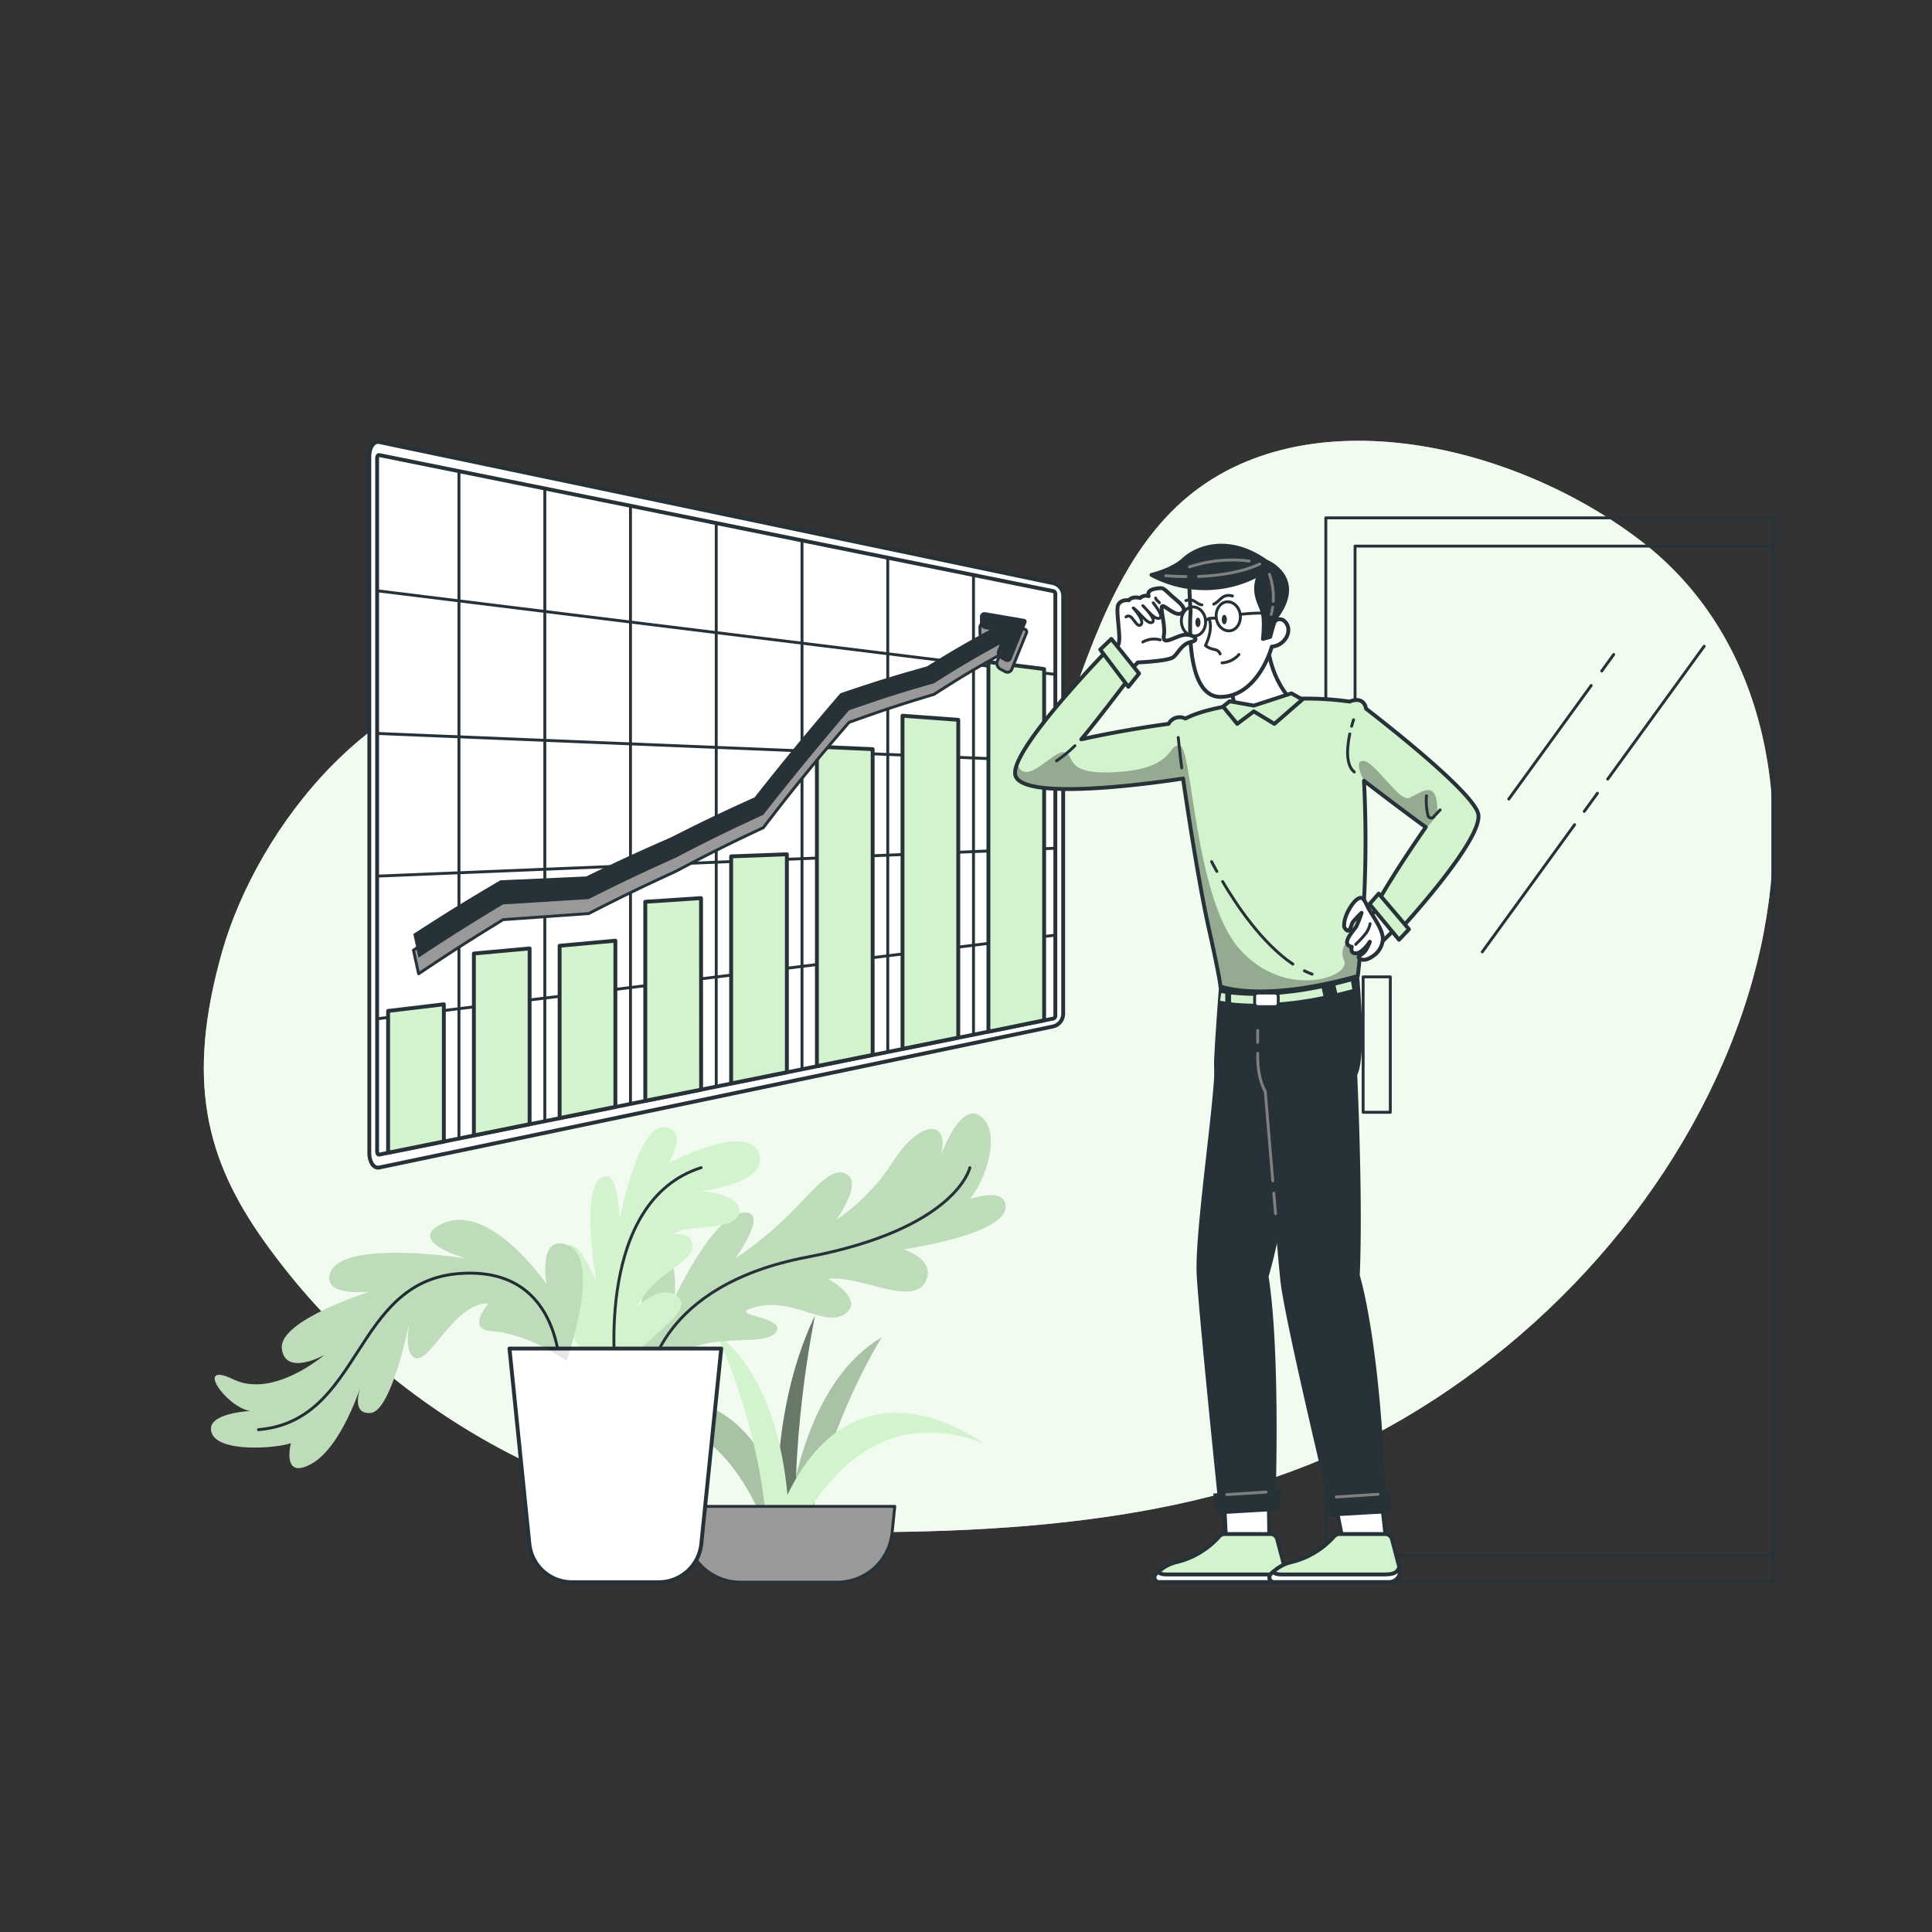 <?xml version="1.0" encoding="UTF-8"?>
<svg xmlns="http://www.w3.org/2000/svg" xmlns:xlink="http://www.w3.org/1999/xlink" viewBox="0 0 500 500">
  <rect x="0" y="0" width="500" height="500" fill="#333333" stroke="none"/>
  <defs>
    <clipPath id="freepik--clip-path--inject-80">
      <path d="M319,182.54s-7.61,1-12.23,3.43a3.25,3.25,0,0,0-4.35,1.37s-10.26,1.28-22.59,4c0,0,3.28-3.78,12.91-16.51,0,0-4-3.81-5.15-7.61,0,0-27.23,27.73-24.73,33.69,3,7.08,43.31.57,43.31.57s3.57,24.92,6.66,38.74,3,15.05,3,15.05,10.78,4.31,35.57-2.69A307.4,307.4,0,0,0,353,202.06s11.37,8.74,16,12c0,0-7.76,11-12.83,20.07,0,0,3.6,1.52,6.08,6.56,0,0,22.12-23.89,20.27-30.22s-29-27.06-29-27.06-.36-3.41-4.26-1.84a79.44,79.44,0,0,0-15-.68l-9.83,2.52Z" style="fill:#D3F3CE;stroke:#263238;stroke-linecap:round;stroke-linejoin:round"></path>
    </clipPath>
  </defs>
  <g id="freepik--background-simple--inject-80">
    <path d="M57.5,246.25c9-31.61,40-73.3,83.25-73.3,41.75,0,51.66,61,88.78,61.05,49,.06,40.1-69.8,75-102.91,31-29.45,86.79-16.92,120.44,9.13,32.46,25.14,40.78,70,28.58,113.42-13,46.31-47.12,88.24-90.58,113.63-41.44,24.21-90.44,29.91-149.85,29.21-57.81-.68-111.77-29-144.57-75C53.16,300,48.06,279.49,57.5,246.25Z" style="fill:#D3F3CE"></path>
    <path d="M57.5,246.25c9-31.61,40-73.3,83.25-73.3,41.75,0,51.66,61,88.78,61.05,49,.06,40.1-69.8,75-102.91,31-29.45,86.79-16.92,120.44,9.13,32.46,25.14,40.78,70,28.58,113.42-13,46.31-47.12,88.24-90.58,113.63-41.44,24.21-90.44,29.91-149.85,29.21-57.81-.68-111.77-29-144.57-75C53.16,300,48.06,279.49,57.5,246.25Z" style="fill:#fff;opacity:0.7"></path>
  </g>
  <g id="freepik--Door--inject-80">
    <rect x="343.12" y="134.02" width="115.73" height="275.45" style="fill:none;stroke:#263238;stroke-linecap:round;stroke-linejoin:round;stroke-width:0.75px"></rect>
    <rect x="350.69" y="141.33" width="108.16" height="261.25" style="fill:none;stroke:#263238;stroke-linecap:round;stroke-linejoin:round;stroke-width:0.75px"></rect>
    <rect x="352.78" y="252.81" width="7.03" height="35.05" style="fill:none;stroke:#263238;stroke-linecap:round;stroke-linejoin:round;stroke-width:0.75px"></rect>
    <line x1="414.53" y1="173.66" x2="417.62" y2="169.39" style="fill:none;stroke:#263238;stroke-linecap:round;stroke-linejoin:round;stroke-width:0.75px"></line>
    <line x1="390.47" y1="206.8" x2="411.8" y2="177.41" style="fill:none;stroke:#263238;stroke-linecap:round;stroke-linejoin:round;stroke-width:0.75px"></line>
    <line x1="416.08" y1="201.63" x2="441.03" y2="167.25" style="fill:none;stroke:#263238;stroke-linecap:round;stroke-linejoin:round;stroke-width:0.75px"></line>
    <line x1="410" y1="209.99" x2="413.42" y2="205.29" style="fill:none;stroke:#263238;stroke-linecap:round;stroke-linejoin:round;stroke-width:0.75px"></line>
    <line x1="383.61" y1="246.35" x2="407.5" y2="213.44" style="fill:none;stroke:#263238;stroke-linecap:round;stroke-linejoin:round;stroke-width:0.75px"></line>
  </g>
  <g id="freepik--Plants--inject-80">
    <path d="M203.17,400.76s1.6-40.82,25-54.63c0,0-16.35,25.56-19.73,56.79Z" style="fill:#D3F3CE"></path>
    <path d="M203.17,400.76s1.6-40.82,25-54.63c0,0-16.35,25.56-19.73,56.79Z" style="fill:#D3F3CE"></path>
    <path d="M203.17,400.76s1.6-40.82,25-54.63c0,0-16.35,25.56-19.73,56.79Z" style="opacity:0.2"></path>
    <path d="M202.19,407.15s-5.75-36.5,8.75-66.75c0,0-7.33,34.5-4.42,65.75Z" style="fill:#D3F3CE"></path>
    <path d="M202.19,407.15s-5.75-36.5,8.75-66.75c0,0-7.33,34.5-4.42,65.75Z" style="opacity:0.5"></path>
    <path d="M200.55,403.52s-9.33-46-47.66-36c0,0,42.33-25.67,52.66,33.66Z" style="fill:#D3F3CE"></path>
    <path d="M200.55,403.52s-9.33-46-47.66-36c0,0,42.33-25.67,52.66,33.66Z" style="opacity:0.2"></path>
    <path d="M203.08,404.06s14.31-44.7,51.32-30.57c0,0-39.28-30.14-56,27.7Z" style="fill:#D3F3CE"></path>
    <path d="M204.17,401.93s2.8-40.75-18.95-57c0,0,13.5,27.17,13.5,58.59Z" style="fill:#D3F3CE"></path>
    <path d="M230.88,396.64l.69-6.79h-54.8l.69,6.79a14.28,14.28,0,0,0,14.21,12.83h25A14.28,14.28,0,0,0,230.88,396.64Z" style="fill:#999;stroke:#263238;stroke-linecap:round;stroke-linejoin:round;stroke-width:0.75px"></path>
    <path d="M165.61,352.5s-1.83-18.83,4.41-25.67c5.65-6.17,4.59,9,4.59,9s9.84-21.16,17.61-22c7.27-.78-1.94,11.89-1.94,11.89a104.15,104.15,0,0,0,14.5-11.93c6.16-6.28,10.66-12.29,14.5-9.79s-2.84,11.69-2.84,11.69a53.13,53.13,0,0,0,14.66-15.05c8-12.36,15.68-10.14,11.84-.14,0,0,5-15.17,10.5-11.83S256,304,251,310.33c0,0,9.25-3.33,9.25,2,0,7.26-26.5,11-26.5,11s8.16,2.39,6,7.84c-3,7.56-17.24-1.34-25.37-.17,0,0,9.53,5.33,4.37,9s-13.34-4.17-22.84-1.83,8.17,2.33,4.84,6.66-20.17-1.5-28.34,8.84S165.61,352.5,165.61,352.5Z" style="fill:#D3F3CE"></path>
    <path d="M165.61,352.5s-1.83-18.83,4.41-25.67c5.65-6.17,4.59,9,4.59,9s9.84-21.16,17.61-22c7.27-.78-1.94,11.89-1.94,11.89a104.15,104.15,0,0,0,14.5-11.93c6.16-6.28,10.66-12.29,14.5-9.79s-2.84,11.69-2.84,11.69a53.13,53.13,0,0,0,14.66-15.05c8-12.36,15.68-10.14,11.84-.14,0,0,5-15.17,10.5-11.83S256,304,251,310.33c0,0,9.25-3.33,9.25,2,0,7.26-26.5,11-26.5,11s8.16,2.39,6,7.84c-3,7.56-17.24-1.34-25.37-.17,0,0,9.53,5.33,4.37,9s-13.34-4.17-22.84-1.83,8.17,2.33,4.84,6.66-20.17-1.5-28.34,8.84S165.61,352.5,165.61,352.5Z" style="opacity:0.1"></path>
    <path d="M167.94,357s2.34-24.33,41-31.67S251,302.19,251,302.19" style="fill:none;stroke:#263238;stroke-linecap:round;stroke-linejoin:round;stroke-width:0.75px"></path>
    <path d="M146.61,352.17s9.45-26.57.17-30c-7.67-2.84-5.34,10.16-5.34,10.16S126.28,310.17,113.78,317c-8.25,4.51,6.83,8.67,6.83,8.67s-32.36-5.09-35.17,3.82c-2,6.34,10.34,4.74,10.34,4.74S72.11,341.67,72.94,349s11,1.67,11,1.67S70.78,362,60.44,357s-2,7.17,4.34,8.17c0,0-11.84.5-10,5.66s16.66,4,20.5,2.67c0,0-2.5,9.67,5.33,5.33S93.44,358.5,93.44,358.5s-3,7.67,2.5,7.17S106,342,106,342s-1.87,9,1.87,9.5,10.07-14.5,18.57-14.17c0,0-6,6.7.84,7.17C136.94,345.17,146.61,352.17,146.61,352.17Z" style="fill:#D3F3CE"></path>
    <path d="M145,357s1.57-29.48-26.1-27.41-25,38.08-52,40.41" style="fill:none;stroke:#263238;stroke-linecap:round;stroke-linejoin:round;stroke-width:0.75px"></path>
    <path d="M157.86,359.79s-15-15.6-13-31.32,9.45,3.28,9.45,3.28-4-23,1-26.75,5,10.69,5,10.69,4.75-24.62,11.5-24S173,301,173,301s20.3-10.61,23.4-2.68-15,9.93-15,9.93,11.08.75,9.83,5.75-13.58,2.5-17,5.5c0,0,5.18-1,5,3.25s-10.11,6.64-14.28,15.45c0,0,6.84-6.7,10.84-2.2S161.19,349.08,157.86,359.79Z" style="fill:#D3F3CE"></path>
    <path d="M159.26,354.76s-5.14-43.89,22.19-52.57" style="fill:none;stroke:#263238;stroke-linecap:round;stroke-linejoin:round;stroke-width:0.75px"></path>
    <path d="M170.5,409.47H148a11.06,11.06,0,0,1-11-9.93L131.85,349h54.81l-5.16,50.54A11.06,11.06,0,0,1,170.5,409.47Z" style="fill:#fff;stroke:#263238;stroke-linecap:round;stroke-linejoin:round"></path>
    <path d="M146.61,352.17s9.45-26.57.17-30c-7.67-2.84-5.34,10.16-5.34,10.16S126.28,310.17,113.78,317c-8.25,4.51,6.83,8.67,6.83,8.67s-32.36-5.09-35.17,3.82c-2,6.34,10.34,4.74,10.34,4.74S72.11,341.67,72.94,349s11,1.67,11,1.67S70.78,362,60.44,357s-2,7.17,4.34,8.17c0,0-11.84.5-10,5.66s16.66,4,20.5,2.67c0,0-2.5,9.67,5.33,5.33S93.44,358.5,93.44,358.5s-3,7.67,2.5,7.17S106,342,106,342s-1.87,9,1.87,9.5,10.07-14.5,18.57-14.17c0,0-6,6.7.84,7.17C136.94,345.17,146.61,352.17,146.61,352.17Z" style="opacity:0.1"></path>
  </g>
  <g id="freepik--Chart--inject-80">
    <path d="M98.16,117.78c-.31-.07-.56.3-.56.81V298c0,.51.25.87.56.81l174.41-35.2a.74.74,0,0,0,.55-.68V153.66a.73.73,0,0,0-.55-.68Z" style="fill:#fff"></path>
    <path d="M118.78,296.22V120.33" style="fill:none;stroke:#263238;stroke-miterlimit:10;stroke-width:0.75px"></path>
    <path d="M163.17,287.1V129.46" style="fill:none;stroke:#263238;stroke-miterlimit:10;stroke-width:0.75px"></path>
    <path d="M141,124.89V291.66" style="fill:none;stroke:#263238;stroke-miterlimit:10;stroke-width:0.75px"></path>
    <path d="M207.56,278V138.58" style="fill:none;stroke:#263238;stroke-miterlimit:10;stroke-width:0.75px"></path>
    <path d="M185.36,134V282.54" style="fill:none;stroke:#263238;stroke-miterlimit:10;stroke-width:0.75px"></path>
    <path d="M251.94,268.85V147.71" style="fill:none;stroke:#263238;stroke-miterlimit:10;stroke-width:0.75px"></path>
    <path d="M229.75,143.15V273.41" style="fill:none;stroke:#263238;stroke-miterlimit:10;stroke-width:0.75px"></path>
    <path d="M96.59,152.77l177.55,21.9" style="fill:none;stroke:#263238;stroke-miterlimit:10;stroke-width:0.75px"></path>
    <path d="M274.14,197.08l-177.55-7.3" style="fill:none;stroke:#263238;stroke-miterlimit:10;stroke-width:0.75px"></path>
    <path d="M96.59,226.78l177.55-7.3" style="fill:none;stroke:#263238;stroke-miterlimit:10;stroke-width:0.75px"></path>
    <path d="M274.14,241.88,96.59,263.78" style="fill:none;stroke:#263238;stroke-miterlimit:10;stroke-width:0.75px"></path>
    <path d="M272.57,265.64,98.16,302.15c-1.43.3-2.58-1.4-2.58-3.78V118.18c0-2.38,1.15-4.07,2.58-3.78l174.41,36.52a3.37,3.37,0,0,1,2.58,3.14V262.49A3.38,3.38,0,0,1,272.57,265.64ZM98.16,117.78c-.31-.07-.56.3-.56.81V298c0,.51.25.87.56.81l174.41-35.2a.74.74,0,0,0,.55-.68V153.66a.73.73,0,0,0-.55-.68Z" style="fill:#fff;stroke:#263238;stroke-miterlimit:10"></path>
    <path d="M114.87,295.41l-14.43,2.91V261.63l14.43-1.72Z" style="fill:#D3F3CE;stroke:#263238;stroke-linecap:round;stroke-linejoin:round"></path>
    <path d="M137.06,290.93l-14.42,2.91V246.77l14.42-1.31Z" style="fill:#D3F3CE;stroke:#263238;stroke-linecap:round;stroke-linejoin:round"></path>
    <path d="M159.26,286.45l-14.43,2.91v-44.6l14.43-1.31Z" style="fill:#D3F3CE;stroke:#263238;stroke-linecap:round;stroke-linejoin:round"></path>
    <path d="M181.45,282,167,284.88v-51.5l14.43-.95Z" style="fill:#D3F3CE;stroke:#263238;stroke-linecap:round;stroke-linejoin:round"></path>
    <path d="M203.64,277.49l-14.42,2.91V221.63l14.42-.54Z" style="fill:#D3F3CE;stroke:#263238;stroke-linecap:round;stroke-linejoin:round"></path>
    <path d="M225.84,273l-14.43,2.91V193.24l14.43.64Z" style="fill:#D3F3CE;stroke:#263238;stroke-linecap:round;stroke-linejoin:round"></path>
    <path d="M248,268.53l-14.43,2.91V185.23L248,186.29Z" style="fill:#D3F3CE;stroke:#263238;stroke-linecap:round;stroke-linejoin:round"></path>
    <path d="M270.22,264.05,255.8,267V171.32l14.42,1.83Z" style="fill:#D3F3CE;stroke:#263238;stroke-linecap:round;stroke-linejoin:round"></path>
    <path d="M265.15,162.82,255,161.18a1.2,1.2,0,0,0-1.39,1.28v1.4a1.74,1.74,0,0,0,1.39,1.71l1.14.17c-6.5,3.59-9.75,5.51-16.25,9.62-9,2.6-13.43,4-22.39,7.15Q206,195.7,195.32,209.66c-8.68,4-13,6.1-21.71,10.58-8.75,3.91-13.12,6-21.87,10.3l-22.24,1.25C120.5,237.17,116,240,107,245.9c.53,2.45.8,3.67,1.34,6.11,8.74-5.85,13.12-8.64,21.86-14l22.15-1.58c9-4.59,13.49-6.77,22.48-10.9,9.09-4.8,13.63-7.07,22.72-11.33q10.65-14,22.19-27.26c8.79-3.15,13.19-4.6,22-7.25,6.81-4.37,10.21-6.41,17-10.21l-.65,1.66a1.68,1.68,0,0,0,.77,2l1.2.65a1.24,1.24,0,0,0,1.8-.59c1.53-3.86,2.3-5.75,3.83-9.5A.71.71,0,0,0,265.15,162.82Z" style="fill:#999;stroke:#263238;stroke-linecap:round;stroke-linejoin:round;stroke-width:0.75px"></path>
    <path d="M265.15,160.18,255,158.44a1.19,1.19,0,0,0-1.39,1.27v1.4a1.76,1.76,0,0,0,1.39,1.72l1.14.18c-6.5,3.53-9.75,5.42-16.25,9.46-9,2.52-13.43,3.91-22.39,6.95-7.63,8.84-15,17.77-22.2,26.93-8.68,3.91-13,6-21.71,10.39-8.75,3.82-13.12,5.84-21.87,10.09l-22.24,1c-9,5.3-13.51,8.08-22.51,13.9.53,2.46.8,3.68,1.34,6.12,8.74-5.76,13.12-8.52,21.86-13.79l22.15-1.37c9-4.5,13.49-6.63,22.48-10.68,9.09-4.72,13.63-6.94,22.72-11.12,7.23-9.21,14.57-18.17,22.19-27.05,8.79-3.07,13.19-4.48,22-7,6.81-4.3,10.21-6.31,17-10.05l-.65,1.66a1.68,1.68,0,0,0,.77,2l1.2.67a1.23,1.23,0,0,0,1.8-.58c1.53-3.84,2.3-5.73,3.83-9.46A.71.71,0,0,0,265.15,160.18Z" style="fill:#263238"></path>
  </g>
  <g id="freepik--Character--inject-80">
    <polygon points="316.65 385.36 317.28 398.24 328.5 398.24 328.3 384.18 316.65 385.36" style="fill:#fff;stroke:#263238;stroke-linecap:round;stroke-linejoin:round"></polygon>
    <path d="M316.22,252.11s-1.33,17.06-1.52,22.75c0,1.07.07,3.19,0,4.25-.78,12.22-5,41-4.5,50.75s5.58,59,5.58,59,7.3,1.56,13.84-1c0,0,1.29-37.64-1.82-57.54a128.37,128.37,0,0,0,4.4-22.65c1.25-12.5,3.81-57.21,3.81-57.21Z" style="fill:#263238;stroke:#263238;stroke-miterlimit:10"></path>
    <polygon points="314.55 386.98 314.9 391.41 330.67 390.5 331.07 385.93 314.55 386.98" style="fill:#263238;stroke:#263238;stroke-miterlimit:10"></polygon>
    <path d="M317,397h11.79a1.82,1.82,0,0,1,1.75,1.35l2.05,7.78a2.87,2.87,0,0,1-2.83,3.37H300a1.21,1.21,0,0,1-.89-2,10.3,10.3,0,0,1,5.38-3.22,21.57,21.57,0,0,0,11-6.58A1.9,1.9,0,0,1,317,397Z" style="fill:#D3F3CE;stroke:#263238;stroke-linecap:round;stroke-linejoin:round"></path>
    <path d="M327.7,407.47H302.07c-1.48,0-2.13-.3-2.31-.72-.25.23-.49.47-.69.69a1.21,1.21,0,0,0,.89,2h29.75a2.87,2.87,0,0,0,2.83-3.37l-.15-.57C331.82,407.48,330,407.47,327.7,407.47Z" style="fill:#fff;stroke:#263238;stroke-linecap:round;stroke-linejoin:round"></path>
    <line x1="327.65" y1="386.15" x2="317.49" y2="386.8" style="fill:none;stroke:#7f7f7f;stroke-linecap:round;stroke-linejoin:round;stroke-width:0.75px"></line>
    <polygon points="344.82 385.36 347.45 398.24 358.67 398.24 357.11 384.11 344.82 385.36" style="fill:#fff;stroke:#263238;stroke-linecap:round;stroke-linejoin:round"></polygon>
    <path d="M350.85,248.61s2.68,24-.11,29.5c0,0,1.53,32,.66,52,0,0,5.41,17.05,6.77,59.35,0,0-7.32,2.27-13.44,1,0,0-11.86-49.37-12.86-59s-4.24-49-4.24-49-4.79-5.86-4.92-9.86a114.06,114.06,0,0,0-1.64-12l.63-8.5Z" style="fill:#263238;stroke:#263238;stroke-miterlimit:10"></path>
    <polygon points="342.96 387.6 343.74 392 359.48 391.1 359.48 386.55 342.96 387.6" style="fill:#263238;stroke:#263238;stroke-miterlimit:10"></polygon>
    <line x1="356.62" y1="386.72" x2="345.82" y2="387.41" style="fill:none;stroke:#7f7f7f;stroke-linecap:round;stroke-linejoin:round;stroke-width:0.75px"></line>
    <path d="M346.7,397h11.79a1.82,1.82,0,0,1,1.75,1.35l2.05,7.78a2.87,2.87,0,0,1-2.83,3.37H329.71a1.21,1.21,0,0,1-.89-2,10.3,10.3,0,0,1,5.38-3.22,21.57,21.57,0,0,0,11-6.58A1.9,1.9,0,0,1,346.7,397Z" style="fill:#D3F3CE;stroke:#263238;stroke-linecap:round;stroke-linejoin:round"></path>
    <path d="M357.45,407.47H331.82c-1.48,0-2.13-.3-2.31-.72-.25.23-.49.47-.69.69a1.21,1.21,0,0,0,.89,2h29.75a2.87,2.87,0,0,0,2.83-3.37l-.15-.57C361.57,407.48,359.77,407.47,357.45,407.47Z" style="fill:#fff;stroke:#263238;stroke-linecap:round;stroke-linejoin:round"></path>
    <polygon points="354.39 237.55 360.62 229.75 365.89 235.68 356.76 244.61 354.39 237.55" style="fill:#fff;stroke:#263238;stroke-linecap:round;stroke-linejoin:round"></polygon>
    <path d="M319.82,183.75l-1.37-6s9.25-14.29,9.58-11.06c1,10,6.54,14.86,6.54,14.86l-10.18,1.84Z" style="fill:#fff;stroke:#263238;stroke-linecap:round;stroke-linejoin:round"></path>
    <path d="M332.53,160.86a1.88,1.88,0,0,0-2.76,0c-.12-5.11-.49-11.71-.49-11.71l-2.65-2.25-7.18-.5-7,1.42-4.62,2.83s0,1.24,0,1.66c0,1.47.3,5.87.3,5.87s-1.76,22.17,7.69,22.17c7.45,0,11.77-7.7,13.32-13C332.73,167.05,334.68,163,332.53,160.86Z" style="fill:#fff;stroke:#263238;stroke-linecap:round;stroke-linejoin:round"></path>
    <path d="M312.87,160.07s1.31,2.29-.9,7a5.2,5.2,0,0,0,2.24,1c1.37.25,1.55,1.17,1.55,1.17" style="fill:none;stroke:#263238;stroke-linecap:round;stroke-linejoin:round;stroke-width:0.75px"></path>
    <path d="M316.26,171.55a6.39,6.39,0,0,0,4.38-2.16" style="fill:none;stroke:#263238;stroke-linecap:round;stroke-linejoin:round;stroke-width:0.75px"></path>
    <path d="M306.91,155.43c2.07-.8,2.68,1,4.14,1.11" style="fill:none;stroke:#263238;stroke-linecap:round;stroke-linejoin:round;stroke-width:0.75px"></path>
    <path d="M314.11,156.35c1.5-.53,2.15-2.87,4.85-2.11" style="fill:none;stroke:#263238;stroke-linecap:round;stroke-linejoin:round;stroke-width:0.75px"></path>
    <path d="M310.69,161.08c0,.68-.29,1.22-.66,1.22s-.67-.54-.67-1.22.3-1.22.67-1.22S310.69,160.41,310.69,161.08Z" style="fill:#263238"></path>
    <path d="M317.52,160.33c0,.68-.3,1.23-.67,1.23s-.66-.55-.66-1.23.3-1.22.66-1.22S317.52,159.66,317.52,160.33Z" style="fill:#263238"></path>
    <path d="M312,160.6c.17,2.09-1.08,3.9-2.81,4s-3.26-1.43-3.44-3.52,1.08-3.9,2.81-4S311.84,158.51,312,160.6Z" style="fill:none;stroke:#263238;stroke-linecap:round;stroke-linejoin:round;stroke-width:0.75px"></path>
    <path d="M321,159.26c.17,2.09-1.09,3.9-2.81,4s-3.27-1.43-3.44-3.51,1.08-3.9,2.8-4S320.8,157.17,321,159.26Z" style="fill:none;stroke:#263238;stroke-linecap:round;stroke-linejoin:round;stroke-width:0.75px"></path>
    <path d="M312,160.6a3.27,3.27,0,0,1,2.74-.53" style="fill:none;stroke:#263238;stroke-linecap:round;stroke-linejoin:round;stroke-width:0.75px"></path>
    <path d="M321,159s5.29-.63,7-.15a11.78,11.78,0,0,1,2.43,1.69" style="fill:none;stroke:#263238;stroke-linecap:round;stroke-linejoin:round;stroke-width:0.75px"></path>
    <path d="M325.89,148.62a29.31,29.31,0,0,1-27.89.16s5.28-1.17,8.37-4c3.66-3.35,11.86-6.17,21.25.49,0,0,10,4,3,14-.84,1.2-1.88,5.55-1.88,5.55l-1.9.54s.6-4.77-.17-7.21S324,153.2,325.89,148.62Z" style="fill:#263238;stroke:#263238;stroke-linecap:round;stroke-linejoin:round"></path>
    <path d="M310.18,149.19c5-.2,11.19-1,15.85-3.24" style="fill:none;stroke:#7f7f7f;stroke-linecap:round;stroke-linejoin:round;stroke-width:0.75px"></path>
    <path d="M301.7,149s2.1.2,5.21.21" style="fill:none;stroke:#7f7f7f;stroke-linecap:round;stroke-linejoin:round;stroke-width:0.75px"></path>
    <path d="M307.85,146.71a35.13,35.13,0,0,1,15.43-1.51" style="fill:none;stroke:#7f7f7f;stroke-linecap:round;stroke-linejoin:round;stroke-width:0.75px"></path>
    <path d="M329.52,155.61a18.17,18.17,0,0,0-1-7" style="fill:none;stroke:#7f7f7f;stroke-linecap:round;stroke-linejoin:round;stroke-width:0.75px"></path>
    <path d="M329,159a16.19,16.19,0,0,0,.35-1.85" style="fill:none;stroke:#7f7f7f;stroke-linecap:round;stroke-linejoin:round;stroke-width:0.75px"></path>
    <path d="M290.46,175.68l4-4.24s7.75-.33,9.12-1.33,2.17-3.48,4.75-4-.06-2.43-2.56-1.66-5,2.54-4.56,0-1-7-.44-7.53,3.48,2.88,5.11,1.72-1.08-3-2.81-4.56-1.93-2-3.14-1.85-3.19.36-2.66,2.06a2.19,2.19,0,0,0-2.21.48s-2-.6-2.91.58c0,0-2-.33-2.75,1.18s.88,8.81,0,10.35a16,16,0,0,1-3.06,3.33Z" style="fill:#fff;stroke:#263238;stroke-linecap:round;stroke-linejoin:round"></path>
    <path d="M295.77,166.15a5.83,5.83,0,0,1,4.47-.55" style="fill:none;stroke:#263238;stroke-linecap:round;stroke-linejoin:round;stroke-width:0.75px"></path>
    <path d="M299.07,154.78s-.1.25,1,1.21" style="fill:none;stroke:#263238;stroke-linecap:round;stroke-linejoin:round;stroke-width:0.75px"></path>
    <path d="M298.45,156s2.7,3.38,1.79,3.91c-1.17.7-2.81-1.45-4.47-3.16,0,0,3.73,3.66,2.43,4.32s-3.38-2.82-4.92-3.74c0,0,3.07,3.32,2,4.33-1.24,1.16-2.24-3.33-3.86-2" style="fill:none;stroke:#263238;stroke-linecap:round;stroke-linejoin:round;stroke-width:0.75px"></path>
    <path d="M325.48,269.76c0-1,0-2.09,0-3.09" style="fill:none;stroke:#7f7f7f;stroke-linecap:round;stroke-linejoin:round;stroke-width:0.75px"></path>
    <path d="M329.39,305.61c-1-11.92-1.94-23.14-1.94-23.14s-2.15-3.3-1.95-9.86" style="fill:none;stroke:#7f7f7f;stroke-linecap:round;stroke-linejoin:round;stroke-width:0.75px"></path>
    <path d="M330.11,314.1c-.15-1.74-.3-3.52-.45-5.3" style="fill:none;stroke:#7f7f7f;stroke-linecap:round;stroke-linejoin:round;stroke-width:0.75px"></path>
    <path d="M319,182.54s-7.61,1-12.23,3.43a3.25,3.25,0,0,0-4.35,1.37s-10.26,1.28-22.59,4c0,0,3.28-3.78,12.91-16.51,0,0-4-3.81-5.15-7.61,0,0-27.23,27.73-24.73,33.69,3,7.08,43.31.57,43.31.57s3.57,24.92,6.66,38.74,3,15.05,3,15.05,10.78,4.31,35.57-2.69A307.4,307.4,0,0,0,353,202.06s11.37,8.74,16,12c0,0-7.76,11-12.83,20.07,0,0,3.6,1.52,6.08,6.56,0,0,22.12-23.89,20.27-30.22s-29-27.06-29-27.06-.36-3.41-4.26-1.84a79.44,79.44,0,0,0-15-.68l-9.83,2.52Z" style="fill:#D3F3CE"></path>
    <g style="clip-path:url(#freepik--clip-path--inject-80)">
      <path d="M350.85,241.73s-4.86,2.63-3,6.88-15.33,10.25-27.06-3S308.65,193.69,305.38,193s-1.06,5.66-15.61,6.76-11.45-4.1-14-5-7.15,5.38-10.48,5c-1.25-.15-1.78-1.15-1.94-2.33-.6,1.47-.82,2.68-.48,3.48,3,7.08,43.31.57,43.31.57s3.57,24.92,6.66,38.74,3,15.05,3,15.05,10.78,4.31,35.57-2.69c0,0,.42-3.17.87-8.54Z" style="opacity:0.3"></path>
      <path d="M371.82,207.36c-.83-5.34-4.67-1.84-7.18-.84S356,197.36,353,196.94s0,5.12,0,5.12,11.37,8.74,16,12c0,0-1.11,1.58-2.77,4C370.85,211.58,372.57,212.16,371.82,207.36Z" style="opacity:0.3"></path>
    </g>
    <path d="M319,182.54s-7.61,1-12.23,3.43a3.25,3.25,0,0,0-4.35,1.37s-10.26,1.28-22.59,4c0,0,3.28-3.78,12.91-16.51,0,0-4-3.81-5.15-7.61,0,0-27.23,27.73-24.73,33.69,3,7.08,43.31.57,43.31.57s3.57,24.92,6.66,38.74,3,15.05,3,15.05,10.78,4.31,35.57-2.69A307.4,307.4,0,0,0,353,202.06s11.37,8.74,16,12c0,0-7.76,11-12.83,20.07,0,0,3.6,1.52,6.08,6.56,0,0,22.12-23.89,20.27-30.22s-29-27.06-29-27.06-.36-3.41-4.26-1.84a79.44,79.44,0,0,0-15-.68l-9.83,2.52Z" style="fill:none;stroke:#263238;stroke-linecap:round;stroke-linejoin:round"></path>
    <path d="M304.93,190.86s.29,3.07.9,7.89" style="fill:none;stroke:#263238;stroke-linecap:round;stroke-linejoin:round;stroke-width:0.75px"></path>
    <path d="M350.49,199.79c-2.32-1.87-1.87-6.53-1.17-9.85" style="fill:none;stroke:#263238;stroke-linecap:round;stroke-linejoin:round;stroke-width:0.75px"></path>
    <path d="M350.3,186.27s-.22.65-.5,1.68" style="fill:none;stroke:#263238;stroke-linecap:round;stroke-linejoin:round;stroke-width:0.75px"></path>
    <path d="M372.7,209.61c-.62.62-1.17,1.23-1.65,1.79a.86.86,0,0,1-1.49-.36,16.33,16.33,0,0,1-.39-5.09" style="fill:none;stroke:#263238;stroke-linecap:round;stroke-linejoin:round;stroke-width:0.75px"></path>
    <path d="M278.18,193a33.84,33.84,0,0,1-4.75,3.91" style="fill:none;stroke:#263238;stroke-linecap:round;stroke-linejoin:round;stroke-width:0.75px"></path>
    <path d="M339.57,252.11c-.67-.25-1.34-.54-2-.86" style="fill:none;stroke:#263238;stroke-linecap:round;stroke-linejoin:round;stroke-width:0.75px"></path>
    <path d="M316.41,228.14c3.59,6.08,10.27,16.05,18.18,21.37" style="fill:none;stroke:#263238;stroke-linecap:round;stroke-linejoin:round;stroke-width:0.75px"></path>
    <path d="M313.57,223s.48,1,1.35,2.53" style="fill:none;stroke:#263238;stroke-linecap:round;stroke-linejoin:round;stroke-width:0.75px"></path>
    <polygon points="318.23 181.49 324.48 182.61 334.22 179.44 337.07 181.03 329.81 187.34 324.48 184.11 320.19 187.34 316.52 182.85 318.23 181.49" style="fill:#D3F3CE;stroke:#263238;stroke-linecap:round;stroke-linejoin:round"></polygon>
    <polygon points="284.74 168.11 287.62 165.35 294.79 174.31 292.02 177.75 284.74 168.11" style="fill:#D3F3CE;stroke:#263238;stroke-linecap:round;stroke-linejoin:round"></polygon>
    <polygon points="356.81 231.27 354.43 233.97 362.07 243.21 364.64 240.49 356.81 231.27" style="fill:#D3F3CE;stroke:#263238;stroke-linecap:round;stroke-linejoin:round"></polygon>
    <path d="M354.14,235.07c-.4-.73-1.08-2.67-1.91-2.71-1.51-.05-3.4,3.24-3.87,4.68a6.48,6.48,0,0,0-.49,2.81c.11.35.67,1.08,1,1,.62-.08.89-1.68,1.23-2.21a24,24,0,0,1,2.28-2.41,24.75,24.75,0,0,1-1.41,3.59c-.74,1.11-4.15,4.63-1.13,5.21,0,0-.56,1.78,1.13,1.69s3.54-3,3.54-3a9.67,9.67,0,0,1-1.07,2.21c-.73,1.19-2.26,1.45-1.72,2,.83.81,2.2.49,3.48-.42a5.72,5.72,0,0,0,2.59-3.76C358.46,241.2,355.27,237.13,354.14,235.07Z" style="fill:#fff;stroke:#263238;stroke-linecap:round;stroke-linejoin:round"></path>
    <path d="M350.85,244.4a29.18,29.18,0,0,0,2.66-2.88,6.3,6.3,0,0,0,1.07-2.46" style="fill:none;stroke:#263238;stroke-linecap:round;stroke-linejoin:round;stroke-width:0.75px"></path>
    <path d="M342.5,257.77l-.43-2a89.9,89.9,0,0,1-13.19,1.8v2A91.62,91.62,0,0,0,342.5,257.77Z" style="fill:#D3F3CE"></path>
    <path d="M325.45,257.71a56.21,56.21,0,0,1-6.85-.34v2.05a54.5,54.5,0,0,0,6.28.34h.73Z" style="fill:#D3F3CE"></path>
    <path d="M349.63,254c-1.37.38-2.7.74-4,1.05l.44,1.95c1.27-.3,2.58-.65,3.91-1Z" style="fill:#D3F3CE"></path>
    <path d="M316.06,257l-.31,2c.41.07.85.15,1.35.22v-2.05C316.72,257.12,316.38,257.06,316.06,257Z" style="fill:#D3F3CE"></path>
    <rect x="324.7" y="257" width="6.11" height="3.52" rx="0.83" style="fill:#fff;stroke:#263238;stroke-linecap:round;stroke-linejoin:round;stroke-width:0.75px"></rect>
  </g>
</svg>
